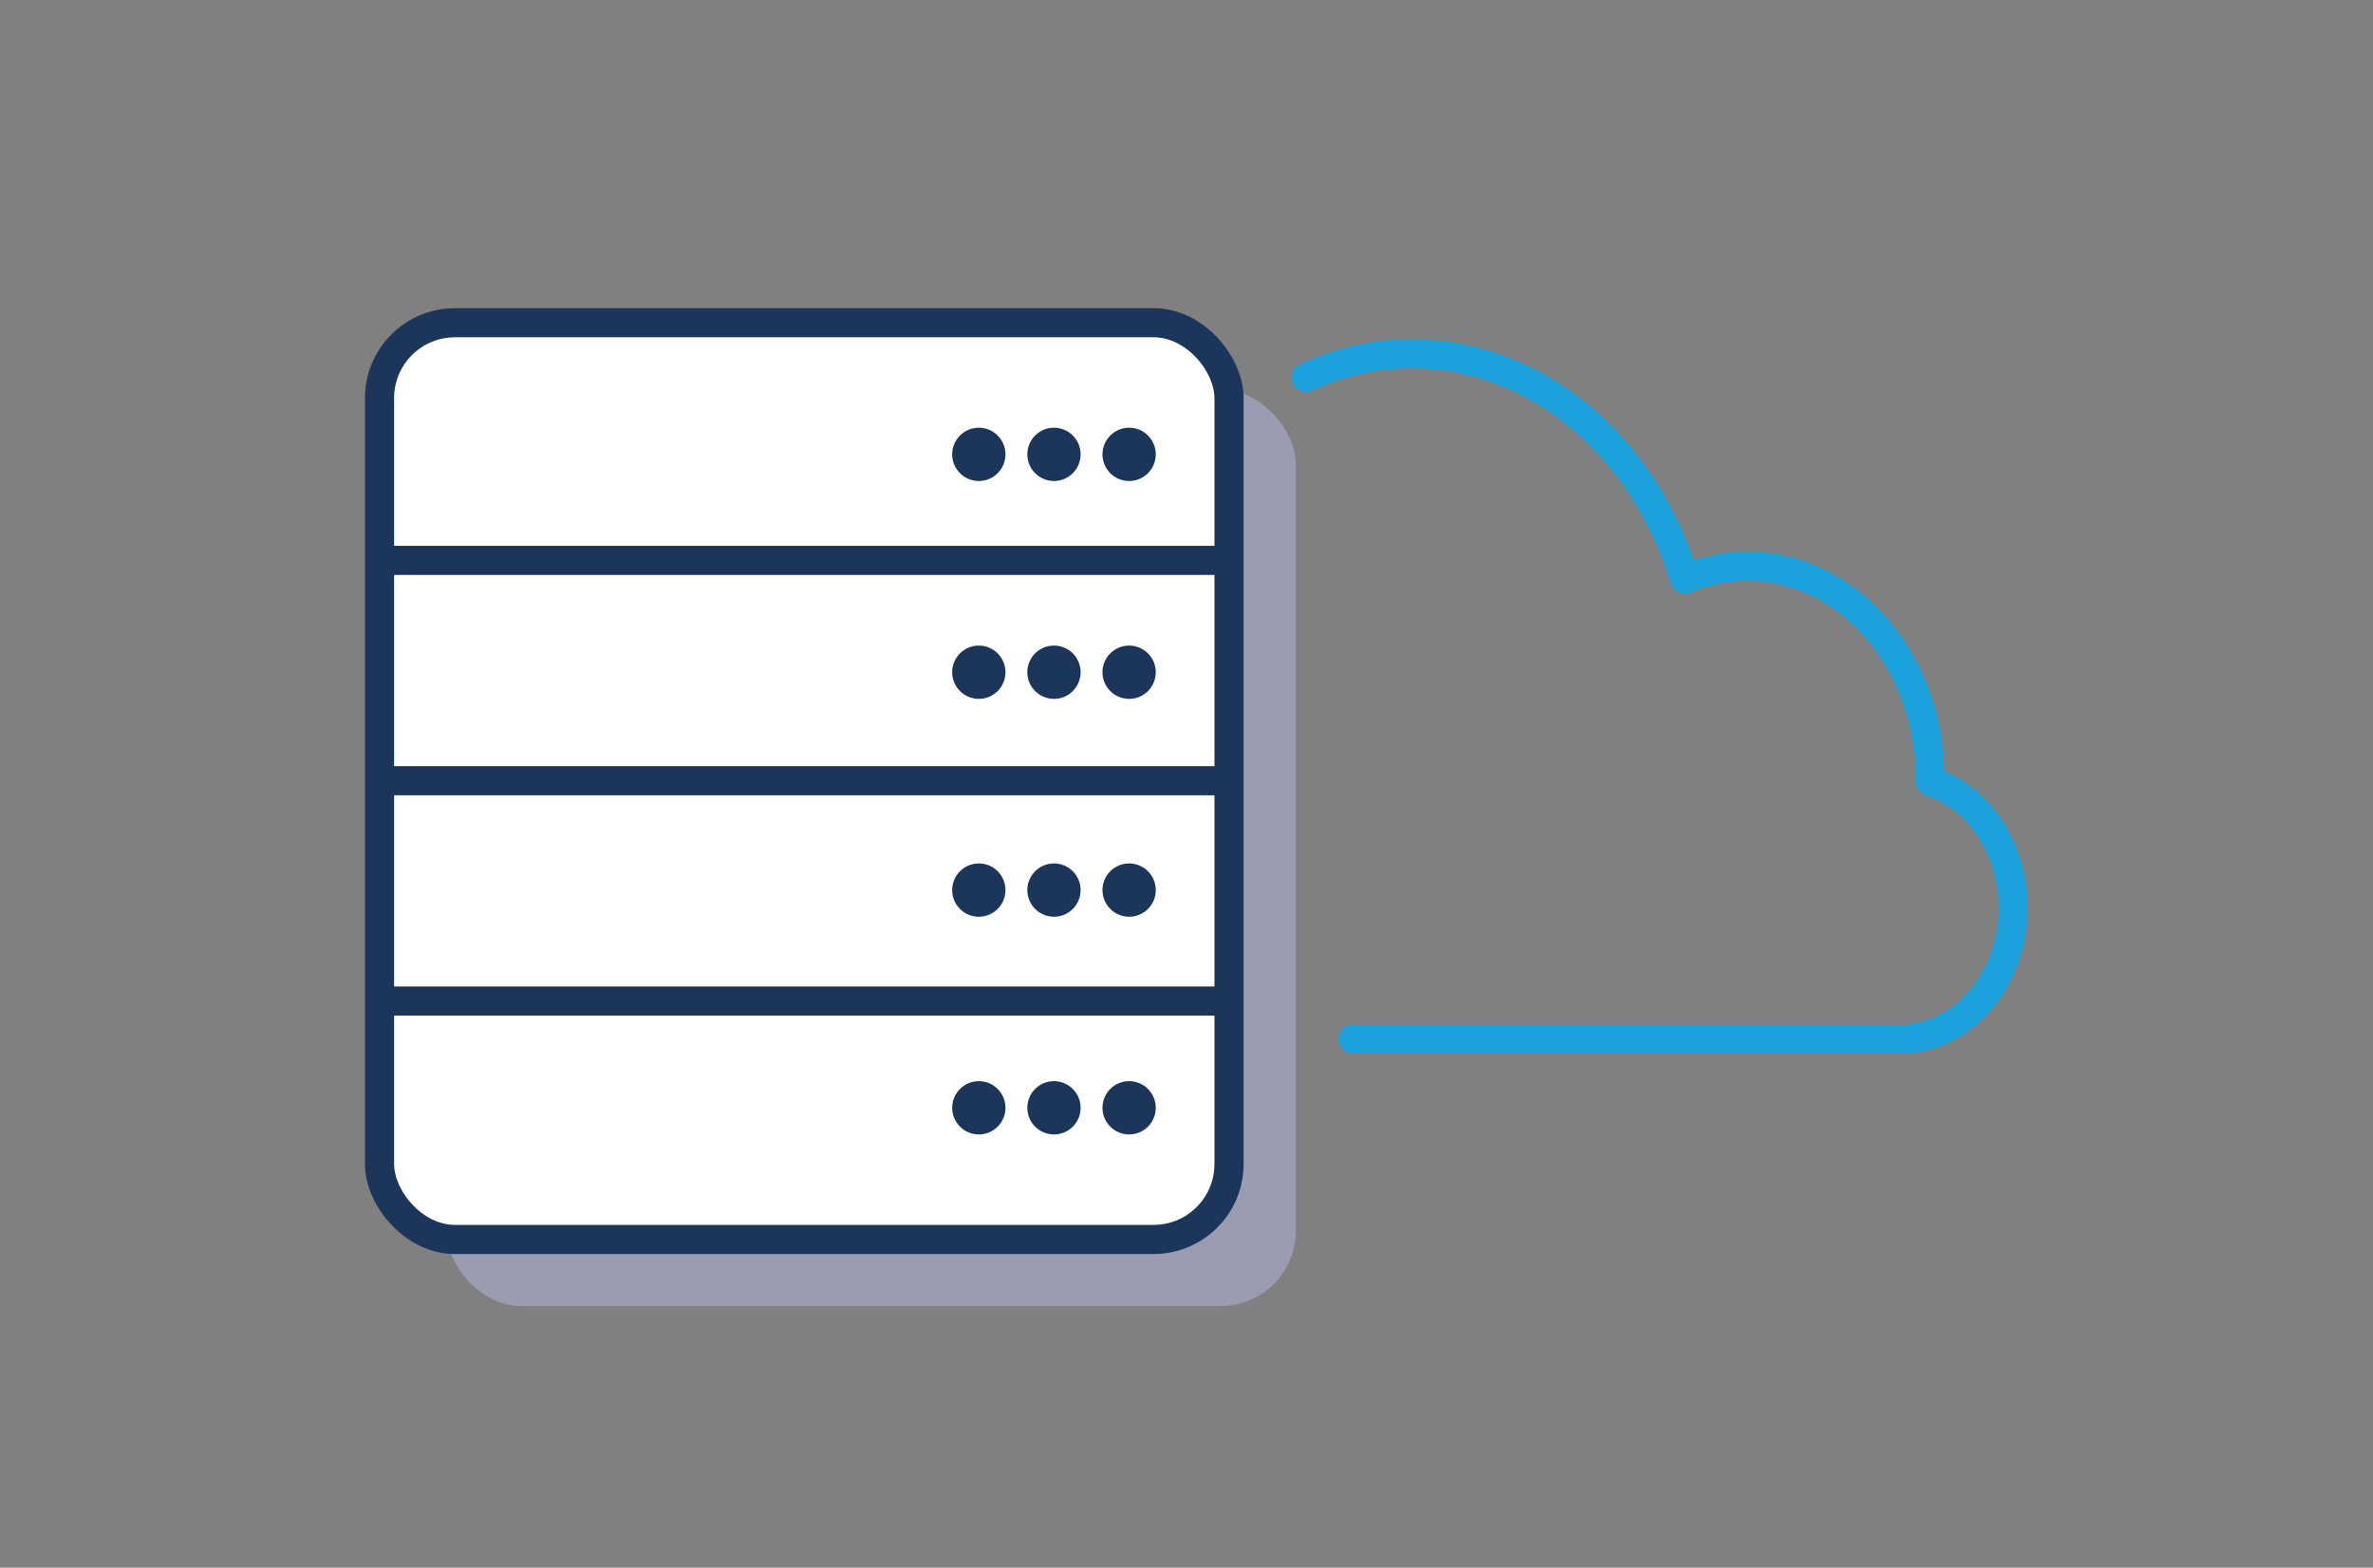 <?xml version="1.0" encoding="UTF-8"?> <svg xmlns="http://www.w3.org/2000/svg" viewBox="0 0 162.94 107.65"><rect x="0" y="0" width="162.94" height="107.65" fill="#808080" stroke="none"/><path d="M92.9 71.34h37.58c4.25 0 7.73-4.05 7.73-9 0-4.13-2.42-7.63-5.69-8.68v-.17c0-8.07-5.62-14.61-12.55-14.61-1.52 0-2.97.31-4.32.89-2.71-9.01-10.07-15.48-18.73-15.48-2.57 0-5.01.58-7.26 1.61" fill="none" stroke="#1ba1dc" stroke-linecap="round" stroke-linejoin="round" stroke-width="2"></path><rect x="30.65" y="26.74" width="58.33" height="62.95" rx="5.18" ry="5.18" fill="#9b9cb2"></rect><rect x="26.06" y="22.16" width="58.33" height="62.95" rx="5.18" ry="5.18" fill="#fff" stroke="#1b355b" stroke-miterlimit="10" stroke-width="2"></rect><circle cx="67.21" cy="31.2" r="1.83" fill="#1b355b"></circle><circle cx="72.37" cy="31.2" r="1.83" fill="#1b355b"></circle><circle cx="77.53" cy="31.2" r="1.83" fill="#1b355b"></circle><circle cx="67.21" cy="46.16" r="1.83" fill="#1b355b"></circle><circle cx="72.37" cy="46.16" r="1.83" fill="#1b355b"></circle><circle cx="77.53" cy="46.16" r="1.83" fill="#1b355b"></circle><circle cx="67.21" cy="61.12" r="1.83" fill="#1b355b"></circle><circle cx="72.37" cy="61.12" r="1.83" fill="#1b355b"></circle><circle cx="77.53" cy="61.12" r="1.83" fill="#1b355b"></circle><circle cx="67.21" cy="76.07" r="1.83" fill="#1b355b"></circle><circle cx="72.37" cy="76.07" r="1.83" fill="#1b355b"></circle><circle cx="77.53" cy="76.07" r="1.83" fill="#1b355b"></circle><path fill="none" stroke="#1b355b" stroke-miterlimit="10" stroke-width="2" d="M26.66 38.48h57.13M26.66 53.61h57.13M26.66 68.74h57.13"></path></svg> 